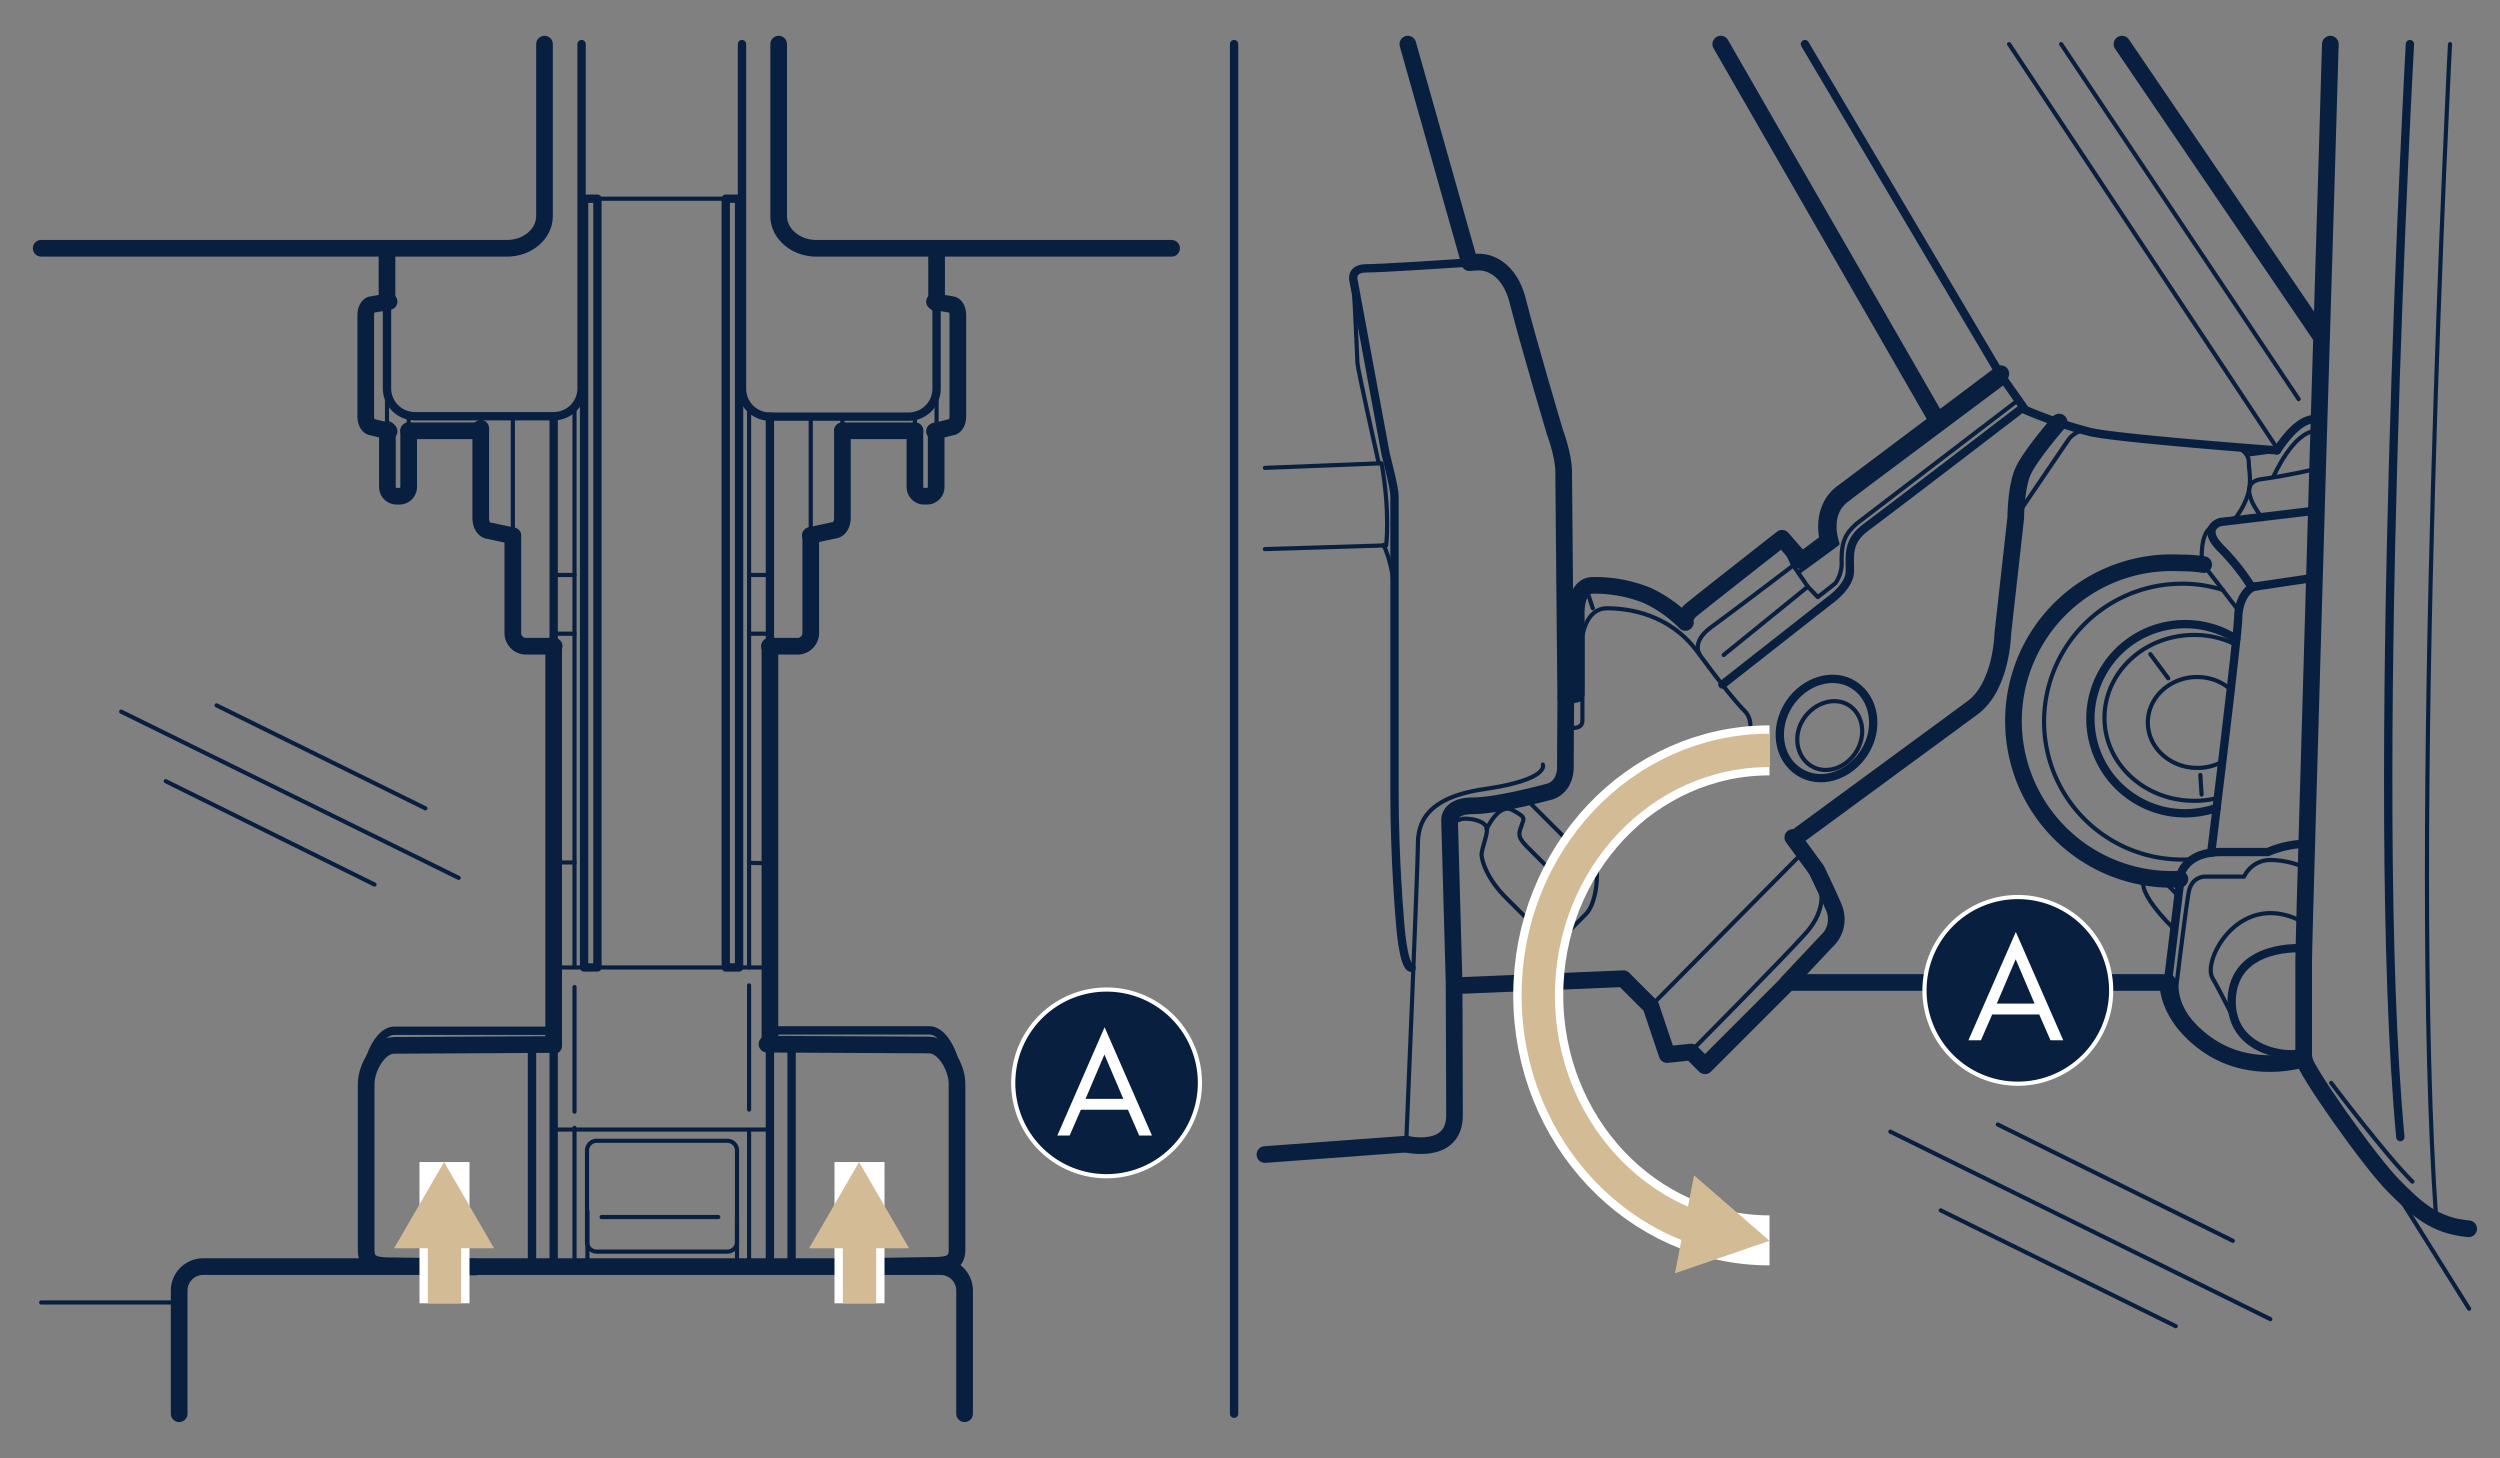 <svg xmlns="http://www.w3.org/2000/svg" viewBox="0 0 600 350"><rect x="0" y="0" width="600" height="350" fill="#808080" stroke="none"/><defs><style>.cls-1{fill:#081f40;}.cls-1,.cls-7{stroke:#fff;}.cls-1,.cls-4,.cls-5,.cls-6{stroke-linecap:round;stroke-linejoin:round;}.cls-2{isolation:isolate;}.cls-3{fill:#fff;}.cls-4,.cls-5,.cls-6,.cls-7,.cls-8{fill:none;}.cls-4,.cls-5,.cls-6{stroke:#081f40;}.cls-4{stroke-width:4px;}.cls-6{stroke-width:2px;}.cls-7,.cls-8{stroke-miterlimit:10;}.cls-7{stroke-width:12px;}.cls-8{stroke:#d2bb95;stroke-width:8px;}.cls-9{fill:#d2bb95;}</style></defs><title>DEA RemoveDoor ApolloDoor Hinges=GUID-95FD882D-3819-4445-86FA-F8C3834B1BD0=2=en-GB=Print</title>
<g id="Layer_1" data-name="Layer 1"><path class="cls-1" d="M243.18,259.89a22.4,22.4,0,1,1,22.4,22.4,22.36,22.36,0,0,1-22.4-22.4Z"/><g class="cls-2"><path class="cls-3" d="M265.1,246.53l11.37,26h-3.06l-2.7-6.19h-11.3l-2.7,6.19h-2.95Zm4.5,17.2-4.54-10.65-4.53,10.65Z"/></g><path class="cls-4" d="M559.28,10.59s-1.4,48.5-3,100c-1.6,56.1-3.4,115.7-3.4,120.3V254c0,2.3,15.8,24.8,21.6,30.6,5.3,5.3,9.6,9.6,18,10.3"/><path class="cls-5" d="M588,10.59s-9.8,190.1-3.3,282.2"/><path class="cls-4" d="M553,254.09s-13,4.4-24-3.9c-9.2-6.9-8.7-14.4-8.7-14.4h-91.1l-20,20-3.3-3.3-5.8.6-3.9-11.6-6.6-6.6-40.6,1.7-1.1-39.6s-.4-3.6,5.6-3.6,18-3.3,18-3.3,4.2-.6,4.2-6.2.1-16.7.1-16.7l2.5-.6v-19.1s-.4-7,4-7a33.56,33.56,0,0,1,13,2.4,31.53,31.53,0,0,1,9.2,6.5s-.4-1.5,1.4-3c2.4-2,21.8-17.2,21.8-17.2l4.7,5.4,6.4-4.8s-2.2-7.3,3.3-11.5l38.1-28.6"/><path class="cls-5" d="M431.88,200.39l.6,4.4,4.6,9.6s1,4.5-3.9,9.8c-5.1,5.7-27.5,28.3-27.5,28.3"/><path class="cls-4" d="M494.18,101.29s-7.4,8.4-8.9,12.4-1.5,10.6-1.5,10.6l-3.1,27.7s-.2,12.7-7.3,17.9-41.4,30.4-41.4,30.4"/><path class="cls-4" d="M429.08,235.79s7.5-8,9.3-9.9a7.14,7.14,0,0,0,1.9-7.7c-1.2-3-4.3-9.4-4.3-9.4l-5.7-7.8"/><line class="cls-5" x1="396.08" y1="241.59" x2="432.48" y2="204.79"/><path class="cls-6" d="M520.28,235.79l3.2-26.2s1.3-5.1,9.5-5.1h11.3a24.7,24.7,0,0,1,9.3-2"/><path class="cls-5" d="M553.38,208.29a21.69,21.69,0,0,0-8.5-1.9,7,7,0,0,0-6.3,4h-9.4s-3.2-.1-3.9,3.8-2.9,22-2.9,22-1.3,9.7,14.6,18.1"/><path class="cls-6" d="M553,227.59s-16.9-1.4-17.4,12.3c-.4,13.3,15.5,14.2,17.3,12.5"/><path class="cls-5" d="M536.78,245.89s-3.7-7.6-5.8-11.2c-2.5-4.3,6.8-21.8,22.1-13.2"/><path class="cls-6" d="M555.38,122.59l-22.5,2.7s-4.8,1.3,0,6.2a52.51,52.51,0,0,1,7.5,9.4l14.2-2.1"/><path class="cls-6" d="M530.68,204.69s6.5-52.8,6.5-56.5,2-7.5,4.6-7.5"/><path class="cls-5" d="M537.28,146.59l-8.8-11.5s-.8-7.7,2.9-8.9"/><path class="cls-5" d="M537,107.39c1.3.6,2.7,1.7,2.7,3.4,0,3.3,1.8,7-3.5,14"/><path class="cls-5" d="M483.68,124.29l12.7-18.7a5.86,5.86,0,0,1,3.6-2.3"/><path class="cls-5" d="M542.78,124.09s-6.7-8.2,0-9.1,12.8-2.4,12.8-2.4"/><path class="cls-5" d="M539.18,109.09c.8,0,7.5-1,7.5-1"/><path class="cls-5" d="M545.58,114.49s4.8-11,10.2-11"/><path class="cls-6" d="M546.48,108.09c2.5-3.8,5.9-7.7,9.3-7.5"/><path class="cls-5" d="M375.58,174.49s4.2,1.1,4.2-1.5v-20.3s.8-6.7,5.9-6.7,14.9,1.3,21.6,10.3c6.4,8.7,9.6,12.5,11.4,14.3,3.3,3.3.5,10.1-4.7,6.8-6-3.9-25.9,18.5-25.9,18.5l-10,7.7-12-12"/><path class="cls-5" d="M347.78,198.89a4.35,4.35,0,0,1,3.8-2.4c2.7,0,5.3,1,5.3,2.6s-1.3,4.7-1.3,6,1.2,5.6,5.6,10.1L373,227l7.6-7.6c2.4-2.4,3.1-9,2.4-11.9a14.58,14.58,0,0,0-3.3-5.3"/><line class="cls-5" x1="382.38" y1="205.89" x2="418.88" y2="177.19"/><path class="cls-5" d="M356.78,199s2.9-6.4,6.2-4.6,2.8,1.9,2.2,3.7-1.2,2.6,1.3,5.1l8.5,8.5s1.9,2.4,4.1-1.3-1-6.9-1-6.9"/><path class="cls-6" d="M413.38,164.29l25.6-20.1s5-3.4,5-7.1-.7-7.2,3.8-10.5,37.1-28.3,37.1-28.3"/><path class="cls-5" d="M484.38,96l-38.7,29.6c-3.1,2.7-3.7,4.8-3.7,9.1a8.31,8.31,0,0,1-1.5,5.3l-4.2,3.3-2.4-2.5-3.5-5.1-2.9-6.3"/><path class="cls-5" d="M431.58,137.39l9.4-6.9s-2.5-6.6,1.9-10.2c1.5-1.2,2.4-1.9,37.6-28.2"/><path class="cls-5" d="M408,157.19s-2.3-3,2.6-6.6c5.5-4,19.8-14.9,19.8-14.9"/><line class="cls-5" x1="380.98" y1="142.09" x2="382.28" y2="145.99"/><line class="cls-5" x1="433.88" y1="140.79" x2="413.68" y2="157.19"/><path class="cls-5" d="M445.38,180.59c-2.6,4-7.5,5.4-10.9,3.1s-4.2-7.3-1.6-11.2,7.5-5.4,10.9-3.2S448,176.59,445.38,180.59Z"/><path class="cls-6" d="M447.38,180.69c-3.7,5.7-10.7,7.8-15.7,4.5s-6-10.5-2.3-16.2,10.8-7.8,15.7-4.5S451.08,175,447.38,180.69Z"/><path class="cls-5" d="M526.18,206.19a20.9,20.9,0,0,1-2.5.1,33.1,33.1,0,1,1,0-66.2,31.88,31.88,0,0,1,9.8,1.5"/><path class="cls-4" d="M523.18,211a38,38,0,1,1,0-75.9,36.42,36.42,0,0,1,5.7.4"/><path class="cls-6" d="M532,193.89a23.77,23.77,0,0,1-7.6,1.3,22.7,22.7,0,1,1,0-45.4,22.46,22.46,0,0,1,12.3,3.6"/><path class="cls-5" d="M532.28,191.49a21.21,21.21,0,0,1-5.7.7c-11.9,0-21.5-8.9-21.5-19.9s9.6-19.9,21.5-19.9a22.28,22.28,0,0,1,10,2.3"/><path class="cls-5" d="M533.38,182.79a12.26,12.26,0,0,1-6.1,1.5c-6.5,0-11.8-4.9-11.8-10.9s5.3-10.9,11.8-10.9a12.07,12.07,0,0,1,8.1,3"/><line class="cls-5" x1="520.38" y1="162.79" x2="516.08" y2="156.99"/><line class="cls-5" x1="528.38" y1="190.69" x2="528.08" y2="185.99"/><path class="cls-4" d="M352.68,63c1.4-.1,2.2-.1,2.2-.1s6.9-.5,9.4,9.4,8.9,31.4,8.9,31.4,2.1,5.6,2.1,9.5.5,54.2.5,54.2"/><path class="cls-6" d="M338.78,232.29c-2.1,0-2.8-11.3-2.8-11.3s-1.3-14.6-1.3-30.8V119c0-1.9-2.1-9.9-2.1-9.9l-7.7-41.6s-1-3.1,3.1-3.1c3.3,0,18.9-1,24.7-1.4"/><path class="cls-4" d="M337.48,274.59s11.6,2.8,11.6-6.9-.1-31-.1-31"/><path class="cls-5" d="M370.28,183.49s1.8,3.6-14.1,5.9-15.9,10-15.9,14.1-2.8,71.1-2.8,71.1"/><path class="cls-5" d="M515.28,210.19s-4.6,1.7,6.5,12.8"/><line class="cls-5" x1="522.78" y1="214.99" x2="518.68" y2="210.79"/><path class="cls-5" d="M559.48,259.89s13.2,17.5,19.5,23.7"/><path class="cls-6" d="M578.38,10.59s-10,180.1-2.3,262.3"/><line class="cls-4" x1="303.58" y1="277.09" x2="337.48" y2="274.59"/><path class="cls-5" d="M303.58,131.79l29.1-.9s1-7.8-1.1-19.7l-28,1.1"/><path class="cls-5" d="M330.88,111.09s-5.1-22.8-5.1-24-1-21-1-21"/><path class="cls-5" d="M332.08,130.79a30.3,30.3,0,0,1,2.5,11.2"/><line class="cls-4" x1="352.68" y1="62.99" x2="337.88" y2="10.59"/><line class="cls-4" x1="465.08" y1="101.19" x2="412.98" y2="10.59"/><line class="cls-5" x1="573.48" y1="283.59" x2="592.58" y2="314.09"/><path class="cls-6" d="M433.18,10.59l46.9,79.3,6,8.5a110,110,0,0,0,15.6,5.3c7,1.6,44.8,4.4,44.8,4.4"/><line class="cls-4" x1="557.18" y1="80.99" x2="509.28" y2="10.59"/><path class="cls-4" d="M130.68,10.59v41.3c0,4.2-4,7.7-9,7.7H9.88"/><path class="cls-4" d="M281.18,59.59h-85.3c-4.9,0-9-3.5-9-7.7V10.59"/><line class="cls-4" x1="92.88" y1="72.29" x2="92.88" y2="59.59"/><path class="cls-6" d="M139.58,10.59v82.6a6.7,6.7,0,0,1-6.7,6.7H99.58a6.7,6.7,0,0,1-6.7-6.7V72.29"/><path class="cls-6" d="M224.78,72.79v20.5a6.7,6.7,0,0,1-6.7,6.7h-33.3a6.7,6.7,0,0,1-6.7-6.7V10.59"/><line class="cls-4" x1="224.78" y1="59.59" x2="224.78" y2="72.79"/><path class="cls-4" d="M203.48,304l19.5-.3c3.7,0,6.7,0,6.7-3.7V260c0-3.7-3-9.2-6.7-9.2l-38.9-.2"/><path class="cls-6" d="M229.78,259.29c0-5.1-3-12-6.7-12h-38.3"/><line class="cls-5" x1="139.58" y1="47.69" x2="177.98" y2="47.69"/><path class="cls-4" d="M43,339.29v-29.6a5.76,5.76,0,0,1,5.7-5.7h177.1a5.76,5.76,0,0,1,5.7,5.7v29.6"/><line class="cls-6" x1="132.88" y1="155.09" x2="132.88" y2="99.99"/><line class="cls-4" x1="132.88" y1="250.99" x2="132.88" y2="155.09"/><line class="cls-6" x1="132.88" y1="303.99" x2="132.88" y2="250.99"/><line class="cls-6" x1="184.78" y1="247.29" x2="184.78" y2="303.99"/><line class="cls-4" x1="184.78" y1="155.09" x2="184.78" y2="250.39"/><line class="cls-6" x1="184.78" y1="99.99" x2="184.78" y2="155.09"/><line class="cls-5" x1="137.88" y1="231.89" x2="137.88" y2="97.69"/><line class="cls-5" x1="137.88" y1="303.99" x2="137.88" y2="270.69"/><line class="cls-5" x1="179.78" y1="271.39" x2="179.78" y2="303.99"/><line class="cls-5" x1="179.78" y1="97.69" x2="179.78" y2="232.19"/><path class="cls-4" d="M194.58,128.59v23.5a3.18,3.18,0,0,1-3.4,3h-6.5"/><path class="cls-5" d="M194.58,100v28.6"/><path class="cls-4" d="M202.18,103.39v20.9c0,1.7-.9,3-2.1,3l-5.6,1.2"/><line class="cls-5" x1="202.18" y1="99.99" x2="202.18" y2="103.39"/><path class="cls-4" d="M224.28,72.39l4.1.7c.8,0,1.5,1.1,1.5,2.5V100c0,1.4-.7,2.5-1.5,2.5l-4.1,1"/><path class="cls-4" d="M123.08,128.59v23.5a3.18,3.18,0,0,0,3.4,3H133"/><path class="cls-5" d="M123.08,100v28.6"/><path class="cls-4" d="M115.38,102.79v21.6c0,1.7.9,3,2.1,3l5.6,1.2"/><line class="cls-5" x1="115.38" y1="99.99" x2="115.38" y2="102.79"/><line class="cls-5" x1="224.78" y1="103.39" x2="224.78" y2="83.29"/><path class="cls-4" d="M219.58,103.39v13.5a2.22,2.22,0,0,0,2.2,2.2h.7a2.22,2.22,0,0,0,2.2-2.2v-13.5"/><line class="cls-5" x1="219.58" y1="99.79" x2="219.58" y2="103.39"/><line class="cls-6" x1="189.98" y1="250.49" x2="189.98" y2="303.69"/><path class="cls-5" d="M184.78,278.09v-27.2c0-2,1-3.6,2.2-3.6h.7"/><path class="cls-5" d="M184.78,254.39c0-2,1-3.6,2.2-3.6h.7c1.2,0,2.2,1.6,2.2,3.2"/><line class="cls-4" x1="219.58" y1="103.39" x2="202.18" y2="103.39"/><path class="cls-4" d="M93.38,72.39l-4.1.7c-.8,0-1.5,1.1-1.5,2.5V100c0,1.4.7,2.5,1.5,2.5l4.1,1"/><line class="cls-5" x1="92.88" y1="103.09" x2="92.88" y2="83.29"/><path class="cls-4" d="M98.08,103.39v13.5a2.22,2.22,0,0,1-2.2,2.2h-.7a2.22,2.22,0,0,1-2.2-2.2v-13.8"/><line class="cls-5" x1="98.08" y1="99.79" x2="98.08" y2="103.39"/><line class="cls-4" x1="98.08" y1="103.39" x2="115.38" y2="103.39"/><line class="cls-5" x1="546.38" y1="107.39" x2="482.18" y2="10.59"/><line class="cls-5" x1="551.68" y1="95.79" x2="494.68" y2="10.59"/><line class="cls-5" x1="189.98" y1="253.99" x2="189.98" y2="249.69"/><path class="cls-4" d="M114.08,304.09l-19.5-.3c-3.7,0-6.7,0-6.7-3.7v-40c0-3.7,3-9.2,6.7-9.2l37-.2"/><path class="cls-6" d="M87.88,259.39c0-5.1,3-12,6.7-12h38.3"/><line class="cls-6" x1="127.68" y1="250.59" x2="127.68" y2="303.89"/><path class="cls-5" d="M132.88,278.19V251c0-2-1-3.6-2.2-3.6H130"/><path class="cls-5" d="M132.88,254.49c0-2-1-3.6-2.2-3.6H130c-1.2,0-2.2,1.6-2.2,3.2"/><line class="cls-5" x1="127.68" y1="254.09" x2="127.68" y2="249.89"/><line class="cls-5" x1="179.78" y1="137.99" x2="184.78" y2="137.99"/><line class="cls-5" x1="132.88" y1="137.99" x2="137.88" y2="137.99"/><line class="cls-5" x1="179.78" y1="152.09" x2="184.78" y2="152.09"/><line class="cls-5" x1="132.88" y1="152.09" x2="137.88" y2="152.09"/><line class="cls-5" x1="179.78" y1="207.09" x2="184.78" y2="207.19"/><line class="cls-5" x1="132.88" y1="206.99" x2="137.88" y2="206.99"/><polyline class="cls-5" points="132.88 232.19 137.88 232.19 179.78 232.19 184.78 232.19"/><polyline class="cls-5" points="132.88 271.09 137.88 271.09 179.78 271.09 184.78 271.09"/><line class="cls-5" x1="137.88" y1="236.89" x2="137.88" y2="266.79"/><line class="cls-5" x1="179.78" y1="236.49" x2="179.78" y2="266.29"/><path class="cls-5" d="M176.88,298.09a2.33,2.33,0,0,1-2.3,2.3h-31.4a2.33,2.33,0,0,1-2.3-2.3v-22a2.33,2.33,0,0,1,2.3-2.3h31.4a2.33,2.33,0,0,1,2.3,2.3Z"/><line class="cls-5" x1="176.88" y1="291.99" x2="176.88" y2="303.99"/><line class="cls-5" x1="140.98" y1="290.69" x2="140.98" y2="303.99"/><line class="cls-5" x1="144.38" y1="292.09" x2="172.38" y2="292.09"/><rect class="cls-6" x="140.18" y="47.69" width="3.2" height="184.5"/><rect class="cls-6" x="174.18" y="47.69" width="3.2" height="184.5"/><line class="cls-5" x1="453.68" y1="271.59" x2="544.88" y2="316.59"/><line class="cls-5" x1="465.78" y1="290.49" x2="522.18" y2="318.29"/><line class="cls-5" x1="479.48" y1="269.89" x2="535.88" y2="297.79"/><line class="cls-5" x1="29.08" y1="170.79" x2="110.08" y2="210.69"/><line class="cls-5" x1="39.78" y1="187.49" x2="89.88" y2="212.29"/><line class="cls-5" x1="51.98" y1="169.29" x2="102.08" y2="193.99"/><line class="cls-5" x1="42.98" y1="312.59" x2="9.88" y2="312.59"/><path class="cls-1" d="M461.88,237.69a22.4,22.4,0,1,1,22.4,22.4,22.36,22.36,0,0,1-22.4-22.4Z"/><g class="cls-2"><path class="cls-3" d="M483.8,223.67l11.38,26h-3.06l-2.7-6.19h-11.3l-2.7,6.19h-3Zm4.5,17.2-4.53-10.65-4.54,10.65Z"/></g><line class="cls-6" x1="296.18" y1="10.59" x2="296.18" y2="339.29"/><path class="cls-7" d="M424.68,297.69c-30.6,0-55.5-26.3-55.5-58.8s24.8-58.8,55.5-58.8"/><path class="cls-8" d="M407.68,294.89c-22.3-7.6-38.5-29.8-38.5-56,0-32.5,24.8-58.8,55.5-58.8"/><polygon class="cls-9" points="406.58 282.09 424.68 297.79 401.98 305.59 406.58 282.09"/><line class="cls-7" x1="106.68" y1="312.79" x2="106.68" y2="278.89"/><line class="cls-8" x1="106.68" y1="312.79" x2="106.68" y2="296.09"/><polygon class="cls-9" points="118.58 299.59 106.58 278.89 94.58 299.59 118.58 299.59"/><line class="cls-7" x1="206.28" y1="312.79" x2="206.28" y2="278.89"/><line class="cls-8" x1="206.28" y1="312.79" x2="206.28" y2="296.09"/><polygon class="cls-9" points="218.18 299.59 206.18 278.89 194.18 299.59 218.18 299.59"/></g></svg>